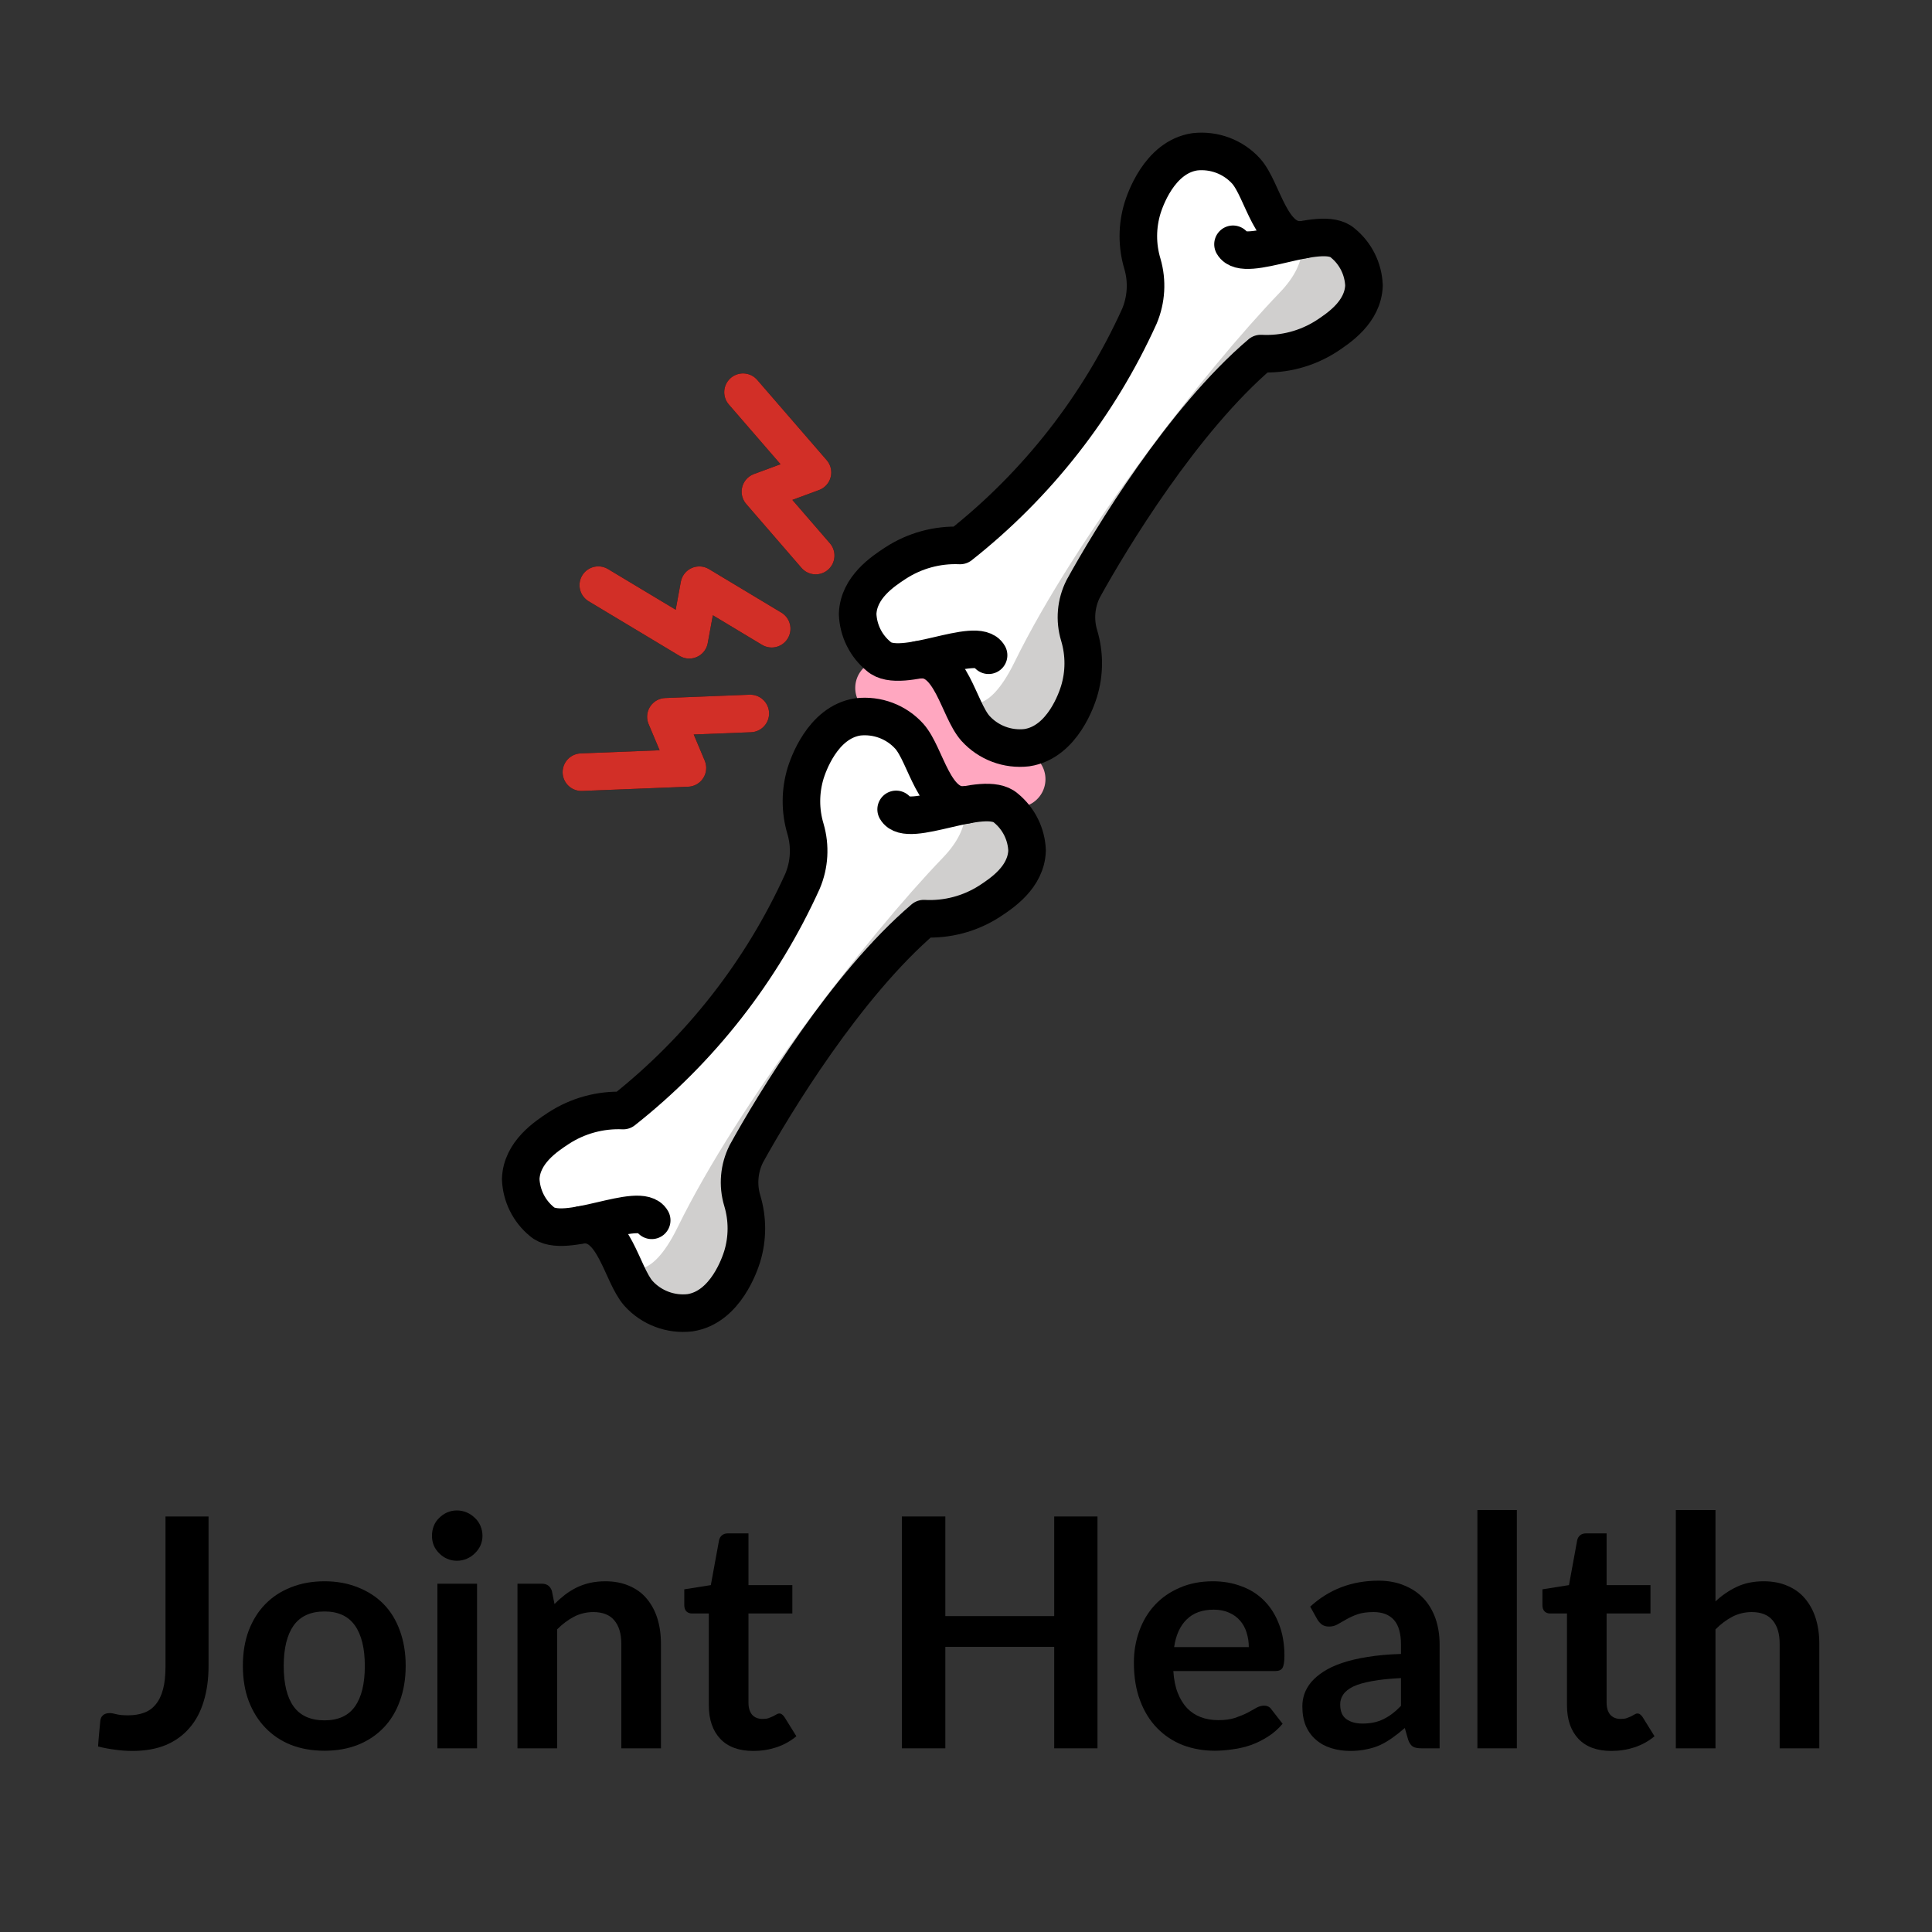 <svg version="1.0" preserveAspectRatio="xMidYMid meet" height="200" viewBox="0 0 150 150" zoomAndPan="magnify" width="200" xmlns:xlink="http://www.w3.org/1999/xlink" xmlns="http://www.w3.org/2000/svg"><rect x="0" y="0" width="150" height="150" fill="#333333" stroke="none"/><defs><g></g><clipPath id="22cdbd072f"><path clip-rule="nonzero" d="M 22.5 4.266 L 127.5 4.266 L 127.5 109.266 L 22.5 109.266 Z M 22.5 4.266"></path></clipPath></defs><path fill-rule="nonzero" fill-opacity="1" d="M 78.117 62.555 C 77.172 62.043 76.059 61.949 75.043 62.301 L 75.043 62.297 C 72.512 62.617 71.922 58.457 70.609 56.977 C 69.602 55.859 68.113 55.301 66.617 55.473 C 63.816 55.891 62.711 59.359 62.566 59.82 C 62.129 61.238 62.125 62.758 62.551 64.18 C 62.941 65.52 62.859 66.953 62.312 68.242 C 59.16 75.203 54.387 81.305 48.391 86.043 C 46.617 85.965 44.859 86.441 43.371 87.41 C 42.398 88.051 40.504 89.297 40.434 91.363 C 40.484 92.645 41.078 93.848 42.074 94.66 C 43.02 95.176 44.137 95.266 45.156 94.914 L 45.145 94.918 C 47.676 94.598 48.266 98.758 49.578 100.242 C 50.59 101.355 52.078 101.918 53.574 101.742 C 56.371 101.324 57.477 97.855 57.625 97.395 C 58.062 95.977 58.066 94.457 57.637 93.039 C 57.352 92.125 57.352 91.145 57.645 90.234 L 57.953 90.121 L 65.156 78.418 L 65.438 77.961 C 67.301 75.48 69.414 73.195 71.734 71.137 C 73.527 71.234 75.305 70.77 76.816 69.805 C 77.789 69.164 79.684 67.918 79.754 65.852 C 79.707 64.57 79.109 63.371 78.117 62.555 Z M 78.117 62.555" fill="#ffffff"></path><g clip-path="url(#22cdbd072f)"><path stroke-miterlimit="10" stroke-opacity="1" stroke-width="3" stroke="#ffa7c0" d="M 31.61 33.707 L 33.469 34.566 L 35.869 37.609 L 36.913 38.193 L 38.74 38.566" stroke-linejoin="miter" fill="none" transform="matrix(1.458, 0, 0, 1.458, 22.5, 4.266)" stroke-linecap="round"></path></g><path fill-rule="nonzero" fill-opacity="1" d="M 48.785 98.297 C 47.996 99.547 50.605 103.777 55.91 100.656 C 57.086 99.965 57.449 97.352 58.23 95.793 C 58.633 94.992 57.113 91.207 57.527 90.348 C 61.086 83.211 65.898 76.77 71.734 71.34 C 73.527 71.438 75.305 70.969 76.816 70.004 C 77.789 69.367 79.684 68.121 79.754 66.055 C 79.707 64.773 79.109 63.57 78.117 62.758 C 76.391 61.203 74.895 61.93 74.758 62.18 C 74.758 62.18 75.699 64 73.207 66.59 C 67.297 72.734 57.402 85.516 52.605 95.297 C 50.422 99.746 48.785 98.297 48.785 98.297 Z M 48.785 98.297" fill="#d0cfce"></path><path fill-rule="nonzero" fill-opacity="1" d="M 104.277 18.672 C 103.336 18.156 102.219 18.062 101.203 18.414 L 101.207 18.414 C 98.676 18.73 98.086 14.57 96.773 13.09 C 95.762 11.973 94.273 11.414 92.777 11.586 C 89.98 12.008 88.875 15.477 88.727 15.938 C 88.289 17.355 88.285 18.871 88.715 20.293 C 89.105 21.633 89.02 23.07 88.473 24.355 C 85.324 31.316 80.551 37.422 74.555 42.156 C 72.777 42.078 71.023 42.559 69.535 43.527 C 68.562 44.168 66.668 45.414 66.598 47.477 C 66.645 48.762 67.242 49.961 68.234 50.777 C 69.18 51.289 70.301 51.383 71.316 51.031 L 71.309 51.035 C 73.84 50.715 74.43 54.875 75.742 56.355 C 76.75 57.473 78.238 58.031 79.734 57.859 C 82.535 57.441 83.641 53.973 83.785 53.512 C 84.223 52.09 84.227 50.574 83.801 49.152 C 83.512 48.238 83.516 47.262 83.809 46.348 L 84.117 46.234 L 91.32 34.531 L 91.598 34.074 C 93.465 31.598 95.574 29.312 97.898 27.254 C 99.691 27.352 101.469 26.883 102.98 25.918 C 103.953 25.281 105.848 24.035 105.918 21.969 C 105.867 20.688 105.273 19.484 104.277 18.672 Z M 104.277 18.672" fill="#ffffff"></path><path fill-rule="nonzero" fill-opacity="1" d="M 74.945 54.414 C 74.156 55.664 76.766 59.895 82.07 56.77 C 83.246 56.078 83.613 53.469 84.395 51.91 C 84.793 51.105 83.277 47.32 83.691 46.465 C 87.246 39.324 92.059 32.887 97.898 27.457 C 99.691 27.551 101.469 27.086 102.98 26.121 C 103.953 25.48 105.848 24.238 105.918 22.172 C 105.867 20.887 105.273 19.688 104.277 18.875 C 102.551 17.316 101.055 18.043 100.918 18.297 C 100.918 18.297 101.859 20.117 99.367 22.707 C 93.461 28.852 83.562 41.633 78.766 51.41 C 76.586 55.859 74.945 54.414 74.945 54.414 Z M 74.945 54.414" fill="#d0cfce"></path><path stroke-miterlimit="4" stroke-opacity="1" stroke-width="2" stroke="#000000" d="M 50.226 10.082 C 50.853 11.18 54.892 8.949 56.076 10.017 C 56.759 10.574 57.166 11.397 57.201 12.278 C 57.15 13.695 55.854 14.547 55.187 14.986 C 54.147 15.648 52.931 15.966 51.702 15.902 C 47.542 19.443 43.704 25.786 42.252 28.422 C 41.861 29.196 41.783 30.088 42.035 30.918 C 42.327 31.893 42.324 32.932 42.024 33.905 C 41.925 34.221 41.167 36.602 39.246 36.889 C 38.221 37.007 37.203 36.624 36.509 35.857 C 35.606 34.842 35.204 31.99 33.469 32.209" stroke-linejoin="round" fill="none" transform="matrix(1.458, 0, 0, 1.458, 22.5, 4.266)" stroke-linecap="round"></path><path stroke-miterlimit="4" stroke-opacity="1" stroke-width="2" stroke="#000000" d="M 37.211 31.966 C 36.584 30.867 32.545 33.096 31.361 32.03 C 30.68 31.473 30.271 30.65 30.238 29.769 C 30.287 28.352 31.586 27.498 32.253 27.061 C 33.273 26.397 34.476 26.067 35.695 26.121 C 39.806 22.874 43.079 18.688 45.241 13.915 C 45.613 13.033 45.672 12.048 45.404 11.129 C 45.11 10.154 45.113 9.115 45.413 8.14 C 45.514 7.826 46.272 5.445 48.19 5.158 C 49.216 5.041 50.237 5.424 50.93 6.19 C 51.83 7.205 52.235 10.057 53.971 9.838" stroke-linejoin="round" fill="none" transform="matrix(1.458, 0, 0, 1.458, 22.5, 4.266)" stroke-linecap="round"></path><path stroke-miterlimit="4" stroke-opacity="1" stroke-width="2" stroke="#000000" d="M 32.288 40.175 C 32.914 41.271 36.954 39.042 38.138 40.108 C 38.818 40.666 39.228 41.491 39.26 42.369 C 39.212 43.786 37.913 44.641 37.246 45.077 C 36.209 45.739 34.99 46.06 33.761 45.993 C 29.604 49.537 25.763 55.88 24.311 58.513 C 23.922 59.287 23.845 60.182 24.094 61.009 C 24.388 61.984 24.386 63.024 24.086 63.999 C 23.984 64.315 23.226 66.693 21.308 66.98 C 20.282 67.098 19.262 66.715 18.568 65.949 C 17.668 64.933 17.263 62.081 15.528 62.3" stroke-linejoin="round" fill="none" transform="matrix(1.458, 0, 0, 1.458, 22.5, 4.266)" stroke-linecap="round"></path><path stroke-miterlimit="4" stroke-opacity="1" stroke-width="2" stroke="#000000" d="M 19.272 62.057 C 18.646 60.958 14.606 63.19 13.422 62.124 C 12.739 61.564 12.332 60.741 12.297 59.86 C 12.346 58.443 13.645 57.591 14.312 57.152 C 15.332 56.488 16.538 56.158 17.754 56.212 C 21.865 52.966 25.138 48.779 27.3 44.006 C 27.675 43.124 27.731 42.141 27.463 41.22 C 27.169 40.245 27.174 39.206 27.471 38.233 C 27.573 37.917 28.334 35.539 30.252 35.249 C 31.278 35.132 32.298 35.515 32.989 36.281 C 33.892 37.296 34.294 40.149 36.029 39.932" stroke-linejoin="round" fill="none" transform="matrix(1.458, 0, 0, 1.458, 22.5, 4.266)" stroke-linecap="round"></path><path stroke-miterlimit="4" stroke-opacity="1" stroke-width="2" stroke="#000000" d="M 28.004 26.659 L 25.061 23.257 L 27.833 22.232 L 24.134 17.959" stroke-linejoin="round" fill="none" transform="matrix(1.458, 0, 0, 1.458, 22.5, 4.266)" stroke-linecap="round"></path><path stroke-miterlimit="4" stroke-opacity="1" stroke-width="2" stroke="#000000" d="M 24.522 35.067 L 20.028 35.244 L 21.174 37.968 L 15.528 38.193" stroke-linejoin="round" fill="none" transform="matrix(1.458, 0, 0, 1.458, 22.5, 4.266)" stroke-linecap="round"></path><path stroke-miterlimit="4" stroke-opacity="1" stroke-width="2" stroke="#000000" d="M 25.661 30.554 L 21.806 28.237 L 21.271 31.143 L 16.428 28.234" stroke-linejoin="round" fill="none" transform="matrix(1.458, 0, 0, 1.458, 22.5, 4.266)" stroke-linecap="round"></path><path stroke-miterlimit="4" stroke-opacity="1" stroke-width="2" stroke="#d22f27" d="M 28.004 26.659 L 25.061 23.257 L 27.833 22.232 L 24.134 17.959" stroke-linejoin="round" fill="none" transform="matrix(1.458, 0, 0, 1.458, 22.5, 4.266)" stroke-linecap="round"></path><path stroke-miterlimit="4" stroke-opacity="1" stroke-width="2" stroke="#d22f27" d="M 24.522 35.067 L 20.028 35.244 L 21.174 37.968 L 15.528 38.193" stroke-linejoin="round" fill="none" transform="matrix(1.458, 0, 0, 1.458, 22.5, 4.266)" stroke-linecap="round"></path><path stroke-miterlimit="4" stroke-opacity="1" stroke-width="2" stroke="#d22f27" d="M 25.661 30.554 L 21.806 28.237 L 21.271 31.143 L 16.428 28.234" stroke-linejoin="round" fill="none" transform="matrix(1.458, 0, 0, 1.458, 22.5, 4.266)" stroke-linecap="round"></path><g fill-opacity="1" fill="#000000"><g transform="translate(7.333, 135.739)"><g><path d="M 8.859 -6.406 C 8.859 -5.383 8.734 -4.469 8.484 -3.656 C 8.242 -2.844 7.875 -2.148 7.375 -1.578 C 6.883 -1.004 6.27 -0.562 5.531 -0.25 C 4.789 0.051 3.93 0.203 2.953 0.203 C 2.504 0.203 2.062 0.172 1.625 0.109 C 1.195 0.055 0.75 -0.023 0.281 -0.141 C 0.301 -0.473 0.328 -0.801 0.359 -1.125 C 0.391 -1.457 0.422 -1.789 0.453 -2.125 C 0.473 -2.312 0.539 -2.457 0.656 -2.562 C 0.781 -2.676 0.957 -2.734 1.188 -2.734 C 1.32 -2.734 1.504 -2.703 1.734 -2.641 C 1.961 -2.586 2.254 -2.562 2.609 -2.562 C 3.078 -2.562 3.492 -2.629 3.859 -2.766 C 4.223 -2.898 4.523 -3.117 4.766 -3.422 C 5.016 -3.723 5.203 -4.113 5.328 -4.594 C 5.453 -5.07 5.516 -5.648 5.516 -6.328 L 5.516 -18 L 8.859 -18 Z M 8.859 -6.406"></path></g></g></g><g fill-opacity="1" fill="#000000"><g transform="translate(18.028, 135.739)"><g><path d="M 7.172 -12.969 C 8.117 -12.969 8.977 -12.812 9.75 -12.5 C 10.531 -12.195 11.195 -11.766 11.75 -11.203 C 12.301 -10.641 12.723 -9.953 13.016 -9.141 C 13.316 -8.328 13.469 -7.414 13.469 -6.406 C 13.469 -5.395 13.316 -4.484 13.016 -3.672 C 12.723 -2.859 12.301 -2.164 11.75 -1.594 C 11.195 -1.02 10.531 -0.578 9.75 -0.266 C 8.977 0.035 8.117 0.188 7.172 0.188 C 6.211 0.188 5.344 0.035 4.562 -0.266 C 3.789 -0.578 3.129 -1.02 2.578 -1.594 C 2.023 -2.164 1.594 -2.859 1.281 -3.672 C 0.977 -4.484 0.828 -5.395 0.828 -6.406 C 0.828 -7.414 0.977 -8.328 1.281 -9.141 C 1.594 -9.953 2.023 -10.641 2.578 -11.203 C 3.129 -11.766 3.789 -12.195 4.562 -12.5 C 5.344 -12.812 6.211 -12.969 7.172 -12.969 Z M 7.172 -2.172 C 8.234 -2.172 9.02 -2.531 9.531 -3.25 C 10.039 -3.969 10.297 -5.016 10.297 -6.391 C 10.297 -7.766 10.039 -8.812 9.531 -9.531 C 9.02 -10.258 8.234 -10.625 7.172 -10.625 C 6.086 -10.625 5.285 -10.258 4.766 -9.531 C 4.254 -8.801 4 -7.754 4 -6.391 C 4 -5.016 4.254 -3.969 4.766 -3.25 C 5.285 -2.531 6.086 -2.172 7.172 -2.172 Z M 7.172 -2.172"></path></g></g></g><g fill-opacity="1" fill="#000000"><g transform="translate(32.335, 135.739)"><g><path d="M 4.703 -12.781 L 4.703 0 L 1.625 0 L 1.625 -12.781 Z M 5.125 -16.5 C 5.125 -16.238 5.07 -15.988 4.969 -15.75 C 4.863 -15.52 4.719 -15.316 4.531 -15.141 C 4.352 -14.961 4.145 -14.82 3.906 -14.719 C 3.664 -14.613 3.41 -14.562 3.141 -14.562 C 2.867 -14.562 2.613 -14.613 2.375 -14.719 C 2.145 -14.82 1.941 -14.961 1.766 -15.141 C 1.586 -15.316 1.445 -15.52 1.344 -15.75 C 1.25 -15.988 1.203 -16.238 1.203 -16.5 C 1.203 -16.77 1.25 -17.023 1.344 -17.266 C 1.445 -17.516 1.586 -17.723 1.766 -17.891 C 1.941 -18.066 2.145 -18.207 2.375 -18.312 C 2.613 -18.414 2.867 -18.469 3.141 -18.469 C 3.41 -18.469 3.664 -18.414 3.906 -18.312 C 4.145 -18.207 4.352 -18.066 4.531 -17.891 C 4.719 -17.723 4.863 -17.516 4.969 -17.266 C 5.07 -17.023 5.125 -16.77 5.125 -16.5 Z M 5.125 -16.5"></path></g></g></g><g fill-opacity="1" fill="#000000"><g transform="translate(38.66, 135.739)"><g><path d="M 4.391 -11.203 C 4.648 -11.461 4.922 -11.703 5.203 -11.922 C 5.492 -12.141 5.797 -12.328 6.109 -12.484 C 6.43 -12.641 6.773 -12.758 7.141 -12.844 C 7.516 -12.926 7.914 -12.969 8.344 -12.969 C 9.039 -12.969 9.66 -12.848 10.203 -12.609 C 10.742 -12.379 11.191 -12.051 11.547 -11.625 C 11.91 -11.195 12.188 -10.688 12.375 -10.094 C 12.562 -9.5 12.656 -8.844 12.656 -8.125 L 12.656 0 L 9.578 0 L 9.578 -8.125 C 9.578 -8.906 9.395 -9.508 9.031 -9.938 C 8.676 -10.363 8.133 -10.578 7.406 -10.578 C 6.875 -10.578 6.375 -10.457 5.906 -10.219 C 5.445 -9.977 5.008 -9.648 4.594 -9.234 L 4.594 0 L 1.516 0 L 1.516 -12.781 L 3.406 -12.781 C 3.801 -12.781 4.062 -12.594 4.188 -12.219 Z M 4.391 -11.203"></path></g></g></g><g fill-opacity="1" fill="#000000"><g transform="translate(52.705, 135.739)"><g><path d="M 5.781 0.203 C 4.664 0.203 3.812 -0.109 3.219 -0.734 C 2.625 -1.367 2.328 -2.238 2.328 -3.344 L 2.328 -10.469 L 1.016 -10.469 C 0.848 -10.469 0.707 -10.52 0.594 -10.625 C 0.477 -10.738 0.422 -10.906 0.422 -11.125 L 0.422 -12.344 L 2.484 -12.672 L 3.125 -16.172 C 3.164 -16.328 3.242 -16.453 3.359 -16.547 C 3.473 -16.641 3.625 -16.688 3.812 -16.688 L 5.406 -16.688 L 5.406 -12.672 L 8.812 -12.672 L 8.812 -10.469 L 5.406 -10.469 L 5.406 -3.547 C 5.406 -3.148 5.5 -2.836 5.688 -2.609 C 5.883 -2.391 6.156 -2.281 6.5 -2.281 C 6.688 -2.281 6.844 -2.301 6.969 -2.344 C 7.102 -2.395 7.219 -2.441 7.312 -2.484 C 7.406 -2.535 7.488 -2.582 7.562 -2.625 C 7.645 -2.676 7.723 -2.703 7.797 -2.703 C 7.891 -2.703 7.961 -2.676 8.016 -2.625 C 8.078 -2.582 8.141 -2.516 8.203 -2.422 L 9.125 -0.938 C 8.676 -0.562 8.16 -0.273 7.578 -0.078 C 7.004 0.109 6.406 0.203 5.781 0.203 Z M 5.781 0.203"></path></g></g></g><g fill-opacity="1" fill="#000000"><g transform="translate(61.969, 135.739)"><g></g></g></g><g fill-opacity="1" fill="#000000"><g transform="translate(68.02, 135.739)"><g><path d="M 17.188 -18 L 17.188 0 L 13.828 0 L 13.828 -7.875 L 5.375 -7.875 L 5.375 0 L 2 0 L 2 -18 L 5.375 -18 L 5.375 -10.266 L 13.828 -10.266 L 13.828 -18 Z M 17.188 -18"></path></g></g></g><g fill-opacity="1" fill="#000000"><g transform="translate(87.207, 135.739)"><g><path d="M 9.75 -7.859 C 9.75 -8.254 9.691 -8.629 9.578 -8.984 C 9.473 -9.336 9.305 -9.645 9.078 -9.906 C 8.848 -10.176 8.562 -10.383 8.219 -10.531 C 7.875 -10.688 7.477 -10.766 7.031 -10.766 C 6.133 -10.766 5.43 -10.508 4.922 -10 C 4.41 -9.5 4.086 -8.785 3.953 -7.859 Z M 3.891 -6 C 3.93 -5.344 4.047 -4.773 4.234 -4.297 C 4.422 -3.828 4.66 -3.438 4.953 -3.125 C 5.254 -2.812 5.609 -2.578 6.016 -2.422 C 6.43 -2.266 6.891 -2.188 7.391 -2.188 C 7.879 -2.188 8.305 -2.242 8.672 -2.359 C 9.035 -2.484 9.352 -2.613 9.625 -2.75 C 9.895 -2.895 10.129 -3.023 10.328 -3.141 C 10.535 -3.254 10.734 -3.312 10.922 -3.312 C 11.18 -3.312 11.375 -3.219 11.5 -3.031 L 12.375 -1.906 C 12.039 -1.508 11.66 -1.176 11.234 -0.906 C 10.805 -0.633 10.363 -0.414 9.906 -0.25 C 9.445 -0.094 8.977 0.016 8.5 0.078 C 8.02 0.148 7.555 0.188 7.109 0.188 C 6.223 0.188 5.395 0.039 4.625 -0.25 C 3.863 -0.551 3.203 -0.988 2.641 -1.562 C 2.078 -2.133 1.633 -2.848 1.312 -3.703 C 0.988 -4.555 0.828 -5.539 0.828 -6.656 C 0.828 -7.531 0.969 -8.352 1.25 -9.125 C 1.531 -9.895 1.93 -10.562 2.453 -11.125 C 2.984 -11.695 3.629 -12.145 4.391 -12.469 C 5.148 -12.801 6.008 -12.969 6.969 -12.969 C 7.77 -12.969 8.508 -12.836 9.188 -12.578 C 9.875 -12.328 10.461 -11.953 10.953 -11.453 C 11.441 -10.961 11.82 -10.359 12.094 -9.641 C 12.375 -8.922 12.516 -8.102 12.516 -7.188 C 12.516 -6.719 12.461 -6.398 12.359 -6.234 C 12.266 -6.078 12.078 -6 11.797 -6 Z M 3.891 -6"></path></g></g></g><g fill-opacity="1" fill="#000000"><g transform="translate(100.505, 135.739)"><g><path d="M 8.266 -5.453 C 7.379 -5.41 6.633 -5.332 6.031 -5.219 C 5.426 -5.113 4.938 -4.973 4.562 -4.797 C 4.195 -4.617 3.938 -4.41 3.781 -4.172 C 3.625 -3.941 3.547 -3.691 3.547 -3.422 C 3.547 -2.879 3.707 -2.492 4.031 -2.266 C 4.352 -2.035 4.77 -1.922 5.281 -1.922 C 5.906 -1.922 6.445 -2.035 6.906 -2.266 C 7.375 -2.492 7.828 -2.836 8.266 -3.297 Z M 1.219 -11 C 2.688 -12.344 4.457 -13.016 6.531 -13.016 C 7.27 -13.016 7.938 -12.891 8.531 -12.641 C 9.125 -12.398 9.625 -12.062 10.031 -11.625 C 10.438 -11.188 10.742 -10.664 10.953 -10.062 C 11.16 -9.457 11.266 -8.789 11.266 -8.062 L 11.266 0 L 9.875 0 C 9.582 0 9.359 -0.039 9.203 -0.125 C 9.047 -0.219 8.922 -0.395 8.828 -0.656 L 8.562 -1.578 C 8.227 -1.285 7.906 -1.031 7.594 -0.812 C 7.289 -0.594 6.973 -0.406 6.641 -0.25 C 6.316 -0.102 5.961 0.004 5.578 0.078 C 5.203 0.16 4.785 0.203 4.328 0.203 C 3.797 0.203 3.301 0.129 2.844 -0.016 C 2.383 -0.16 1.988 -0.379 1.656 -0.672 C 1.32 -0.961 1.062 -1.32 0.875 -1.75 C 0.695 -2.188 0.609 -2.691 0.609 -3.266 C 0.609 -3.586 0.66 -3.906 0.766 -4.219 C 0.879 -4.539 1.055 -4.848 1.297 -5.141 C 1.547 -5.43 1.863 -5.703 2.25 -5.953 C 2.645 -6.211 3.125 -6.438 3.688 -6.625 C 4.258 -6.82 4.922 -6.977 5.672 -7.094 C 6.43 -7.219 7.297 -7.297 8.266 -7.328 L 8.266 -8.062 C 8.266 -8.926 8.082 -9.562 7.719 -9.969 C 7.352 -10.375 6.828 -10.578 6.141 -10.578 C 5.641 -10.578 5.223 -10.52 4.891 -10.406 C 4.566 -10.289 4.281 -10.16 4.031 -10.016 C 3.781 -9.867 3.551 -9.738 3.344 -9.625 C 3.145 -9.508 2.922 -9.453 2.672 -9.453 C 2.461 -9.453 2.281 -9.504 2.125 -9.609 C 1.977 -9.723 1.859 -9.859 1.766 -10.016 Z M 1.219 -11"></path></g></g></g><g fill-opacity="1" fill="#000000"><g transform="translate(113.143, 135.739)"><g><path d="M 4.625 -18.5 L 4.625 0 L 1.562 0 L 1.562 -18.5 Z M 4.625 -18.5"></path></g></g></g><g fill-opacity="1" fill="#000000"><g transform="translate(119.331, 135.739)"><g><path d="M 5.781 0.203 C 4.664 0.203 3.812 -0.109 3.219 -0.734 C 2.625 -1.367 2.328 -2.238 2.328 -3.344 L 2.328 -10.469 L 1.016 -10.469 C 0.848 -10.469 0.707 -10.52 0.594 -10.625 C 0.477 -10.738 0.422 -10.906 0.422 -11.125 L 0.422 -12.344 L 2.484 -12.672 L 3.125 -16.172 C 3.164 -16.328 3.242 -16.453 3.359 -16.547 C 3.473 -16.641 3.625 -16.688 3.812 -16.688 L 5.406 -16.688 L 5.406 -12.672 L 8.812 -12.672 L 8.812 -10.469 L 5.406 -10.469 L 5.406 -3.547 C 5.406 -3.148 5.5 -2.836 5.688 -2.609 C 5.883 -2.391 6.156 -2.281 6.5 -2.281 C 6.688 -2.281 6.844 -2.301 6.969 -2.344 C 7.102 -2.395 7.219 -2.441 7.312 -2.484 C 7.406 -2.535 7.488 -2.582 7.562 -2.625 C 7.645 -2.676 7.723 -2.703 7.797 -2.703 C 7.891 -2.703 7.961 -2.676 8.016 -2.625 C 8.078 -2.582 8.141 -2.516 8.203 -2.422 L 9.125 -0.938 C 8.676 -0.562 8.16 -0.273 7.578 -0.078 C 7.004 0.109 6.406 0.203 5.781 0.203 Z M 5.781 0.203"></path></g></g></g><g fill-opacity="1" fill="#000000"><g transform="translate(128.595, 135.739)"><g><path d="M 4.594 -11.406 C 5.094 -11.875 5.641 -12.25 6.234 -12.531 C 6.836 -12.82 7.539 -12.969 8.344 -12.969 C 9.039 -12.969 9.66 -12.848 10.203 -12.609 C 10.742 -12.379 11.191 -12.051 11.547 -11.625 C 11.91 -11.195 12.188 -10.688 12.375 -10.094 C 12.562 -9.5 12.656 -8.844 12.656 -8.125 L 12.656 0 L 9.578 0 L 9.578 -8.125 C 9.578 -8.906 9.395 -9.508 9.031 -9.938 C 8.676 -10.363 8.133 -10.578 7.406 -10.578 C 6.875 -10.578 6.375 -10.457 5.906 -10.219 C 5.445 -9.977 5.008 -9.648 4.594 -9.234 L 4.594 0 L 1.516 0 L 1.516 -18.5 L 4.594 -18.5 Z M 4.594 -11.406"></path></g></g></g></svg>